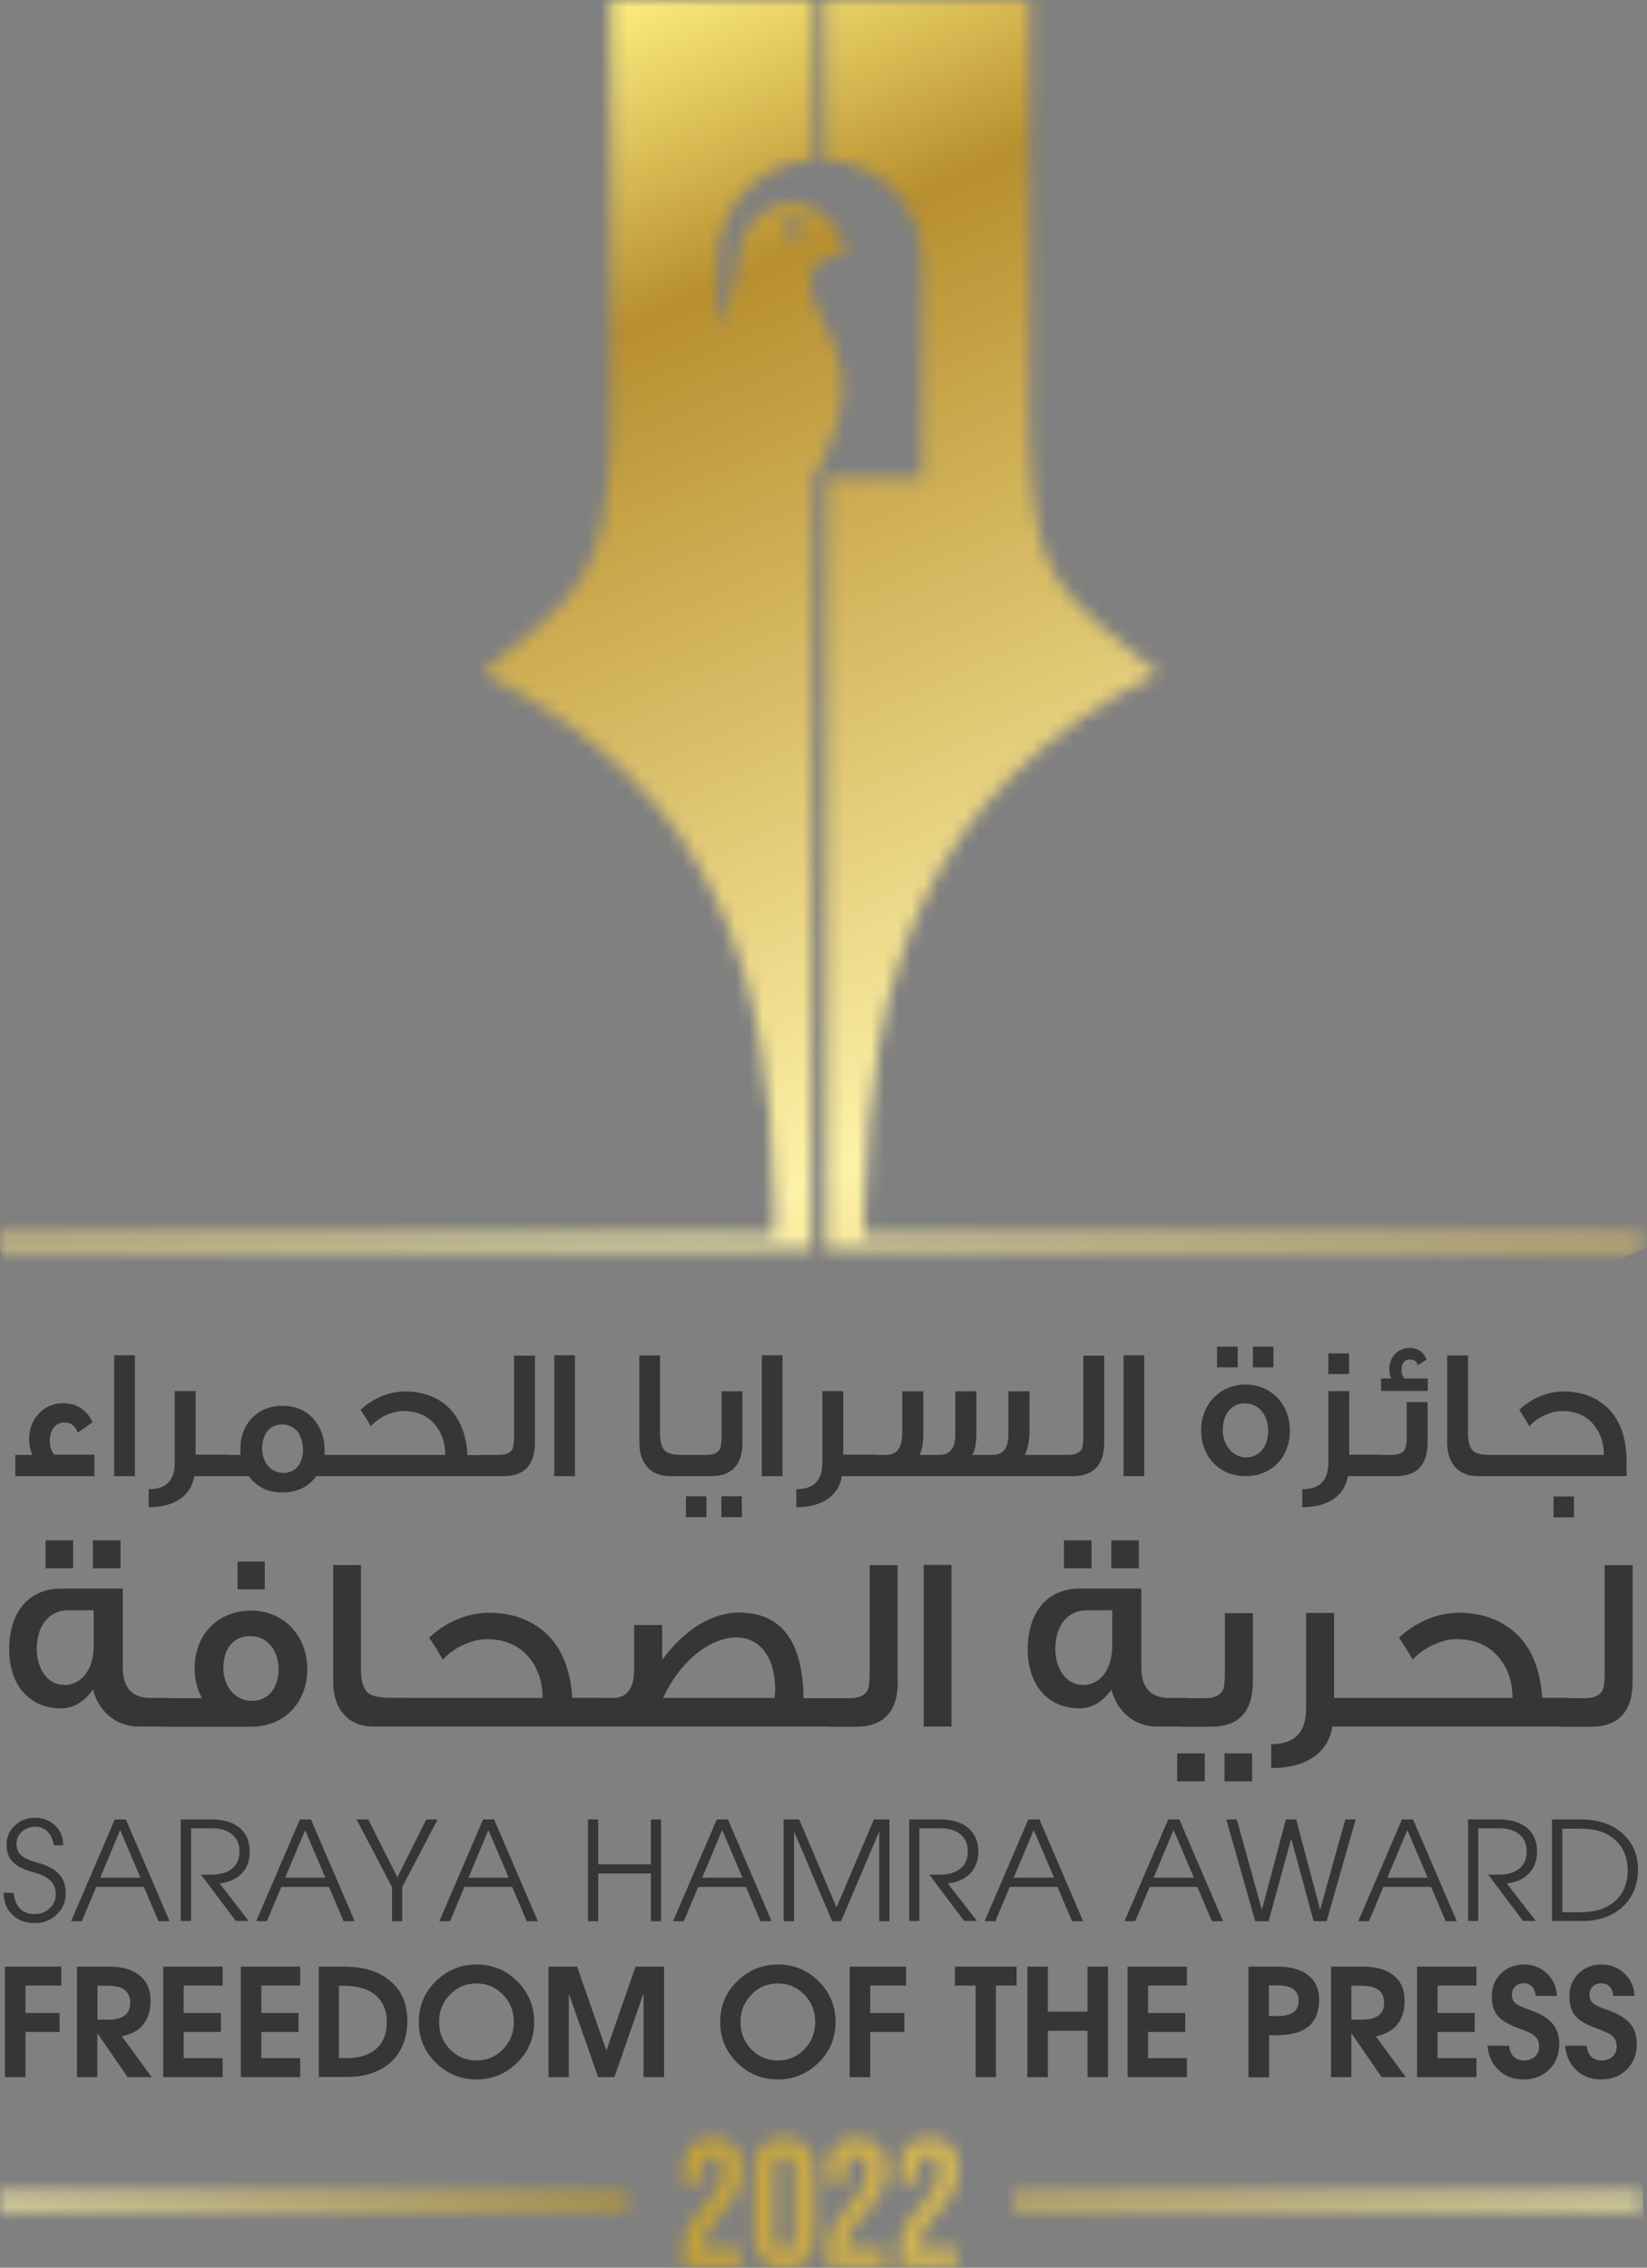 <svg width="122" height="168" viewBox="0 0 122 168" fill="none" xmlns="http://www.w3.org/2000/svg">
<rect x="0" y="0" width="122" height="168" fill="#808080" stroke="none"/>
<mask id="mask0_144_371" style="mask-type:luminance" maskUnits="userSpaceOnUse" x="0" y="0" width="122" height="93">
<path d="M58.118 16.946C58.118 16.549 58.444 16.222 58.842 16.222C59.239 16.222 59.566 16.549 59.566 16.946C59.566 17.343 59.239 17.67 58.842 17.67C58.444 17.67 58.118 17.343 58.118 16.946ZM45.259 0V32.544C44.777 42.976 43.159 43.728 35.636 49.944H35.934C53.207 58.744 56.982 72.269 57.366 88.903C57.366 89.471 57.394 90.053 57.394 90.635H57.309V91.515H0.013V92.551H60.133V90.734C60.133 89.088 60.133 87.413 60.133 85.738V85.653C60.147 69.474 60.233 52.215 60.233 35.383C60.488 34.999 60.729 34.574 60.956 34.119C64.746 26.285 59.778 23.844 60.005 20.679C60.119 19.501 61.212 18.848 62.56 18.933C62.361 16.549 60.602 15.144 58.757 15.101C57.55 15.087 56.528 15.555 55.748 16.435C54.598 17.741 54.811 19.061 54.385 20.934C54.073 22.297 53.675 23.233 53.264 24.255L53.193 24.284V19.217C53.193 15.243 56.372 11.964 60.318 11.823V0H45.273H45.259ZM61.183 0V11.823C65.129 11.964 68.308 15.243 68.308 19.217V35.368H61.269V90.749H61.24V92.565H61.269H121.616V91.529H64.022V90.649C64.022 90.138 64.036 89.627 64.05 89.116C64.419 72.411 68.351 58.73 85.581 49.959H85.879C78.016 43.586 76.639 43.004 76.256 32.558V0.014H61.212L61.183 0Z" fill="white"/>
</mask>
<g mask="url(#mask0_144_371)">
<path d="M100.853 -45.724L-34.822 15.821L20.754 138.338L156.429 76.793L100.853 -45.724Z" fill="url(#paint0_linear_144_371)"/>
</g>
<path d="M120.481 108.392V109.357H110.717V107.782H118.806C118.806 106.916 118.565 106.192 118.083 105.582C117.515 104.873 116.706 104.532 115.698 104.532C115.358 104.532 114.96 104.617 114.534 104.787C114.038 105 113.612 105.284 113.285 105.667C113.129 105.369 112.888 104.972 112.533 104.447C112.959 104.049 113.456 103.709 114.023 103.467C114.634 103.198 115.244 103.084 115.854 103.084C116.876 103.084 117.77 103.34 118.523 103.851C119.843 104.731 120.495 106.235 120.495 108.407M116.592 112.409H115.074V110.862H116.592V112.409ZM111.284 109.357H109.468C108.715 109.357 108.148 109.116 107.75 108.634C107.381 108.194 107.197 107.598 107.197 106.831V100.416H108.744V106.207C108.744 106.888 108.9 107.328 109.184 107.541C109.397 107.697 109.794 107.782 110.376 107.782H111.298V109.357H111.284ZM105.749 106.845C105.749 108.52 104.968 109.357 103.421 109.357H101.931V107.782H103.109C103.62 107.782 103.947 107.626 104.089 107.328C104.159 107.158 104.202 106.831 104.202 106.334V103.865H105.749V106.86V106.845ZM105.749 103.042H102.3V102.119H103.052C102.953 101.906 102.911 101.679 102.911 101.424C102.911 100.544 103.535 99.862 104.415 99.862C105.011 99.862 105.437 100.146 105.678 100.714L105.025 101.14C104.926 100.842 104.741 100.714 104.443 100.714C104.032 100.714 103.819 100.984 103.819 101.509C103.819 101.779 103.89 101.963 104.018 102.119H105.763V103.042H105.749ZM99.93 101.793H98.397V100.26H99.93V101.793ZM102.329 109.357H99.845C99.604 110.834 98.341 111.657 96.467 111.657V110.323C97.759 110.323 98.397 109.684 98.397 108.35V103.056H99.944V107.768H102.329V109.343V109.357ZM94.324 101.296H92.805V99.763H94.324V101.296ZM91.684 101.296H90.151V99.763H91.684V101.296ZM93.941 106.008C93.941 104.844 93.26 103.964 92.209 103.964C91.159 103.964 90.577 104.816 90.577 105.937C90.577 107.058 91.315 107.967 92.309 107.967C93.302 107.967 93.941 107.129 93.941 106.008ZM95.544 106.008C95.544 107.91 94.239 109.357 92.266 109.357C90.293 109.357 88.973 107.881 88.973 105.951C88.973 104.021 90.378 102.573 92.266 102.573C94.154 102.573 95.544 104.007 95.544 105.994M84.758 109.357H83.225V100.402H84.758V109.357ZM81.792 106.845C81.792 108.52 81.011 109.357 79.464 109.357H77.832V107.782H79.152C79.663 107.782 79.989 107.626 80.131 107.328C80.202 107.158 80.245 106.831 80.245 106.334V100.43H81.792V106.86V106.845ZM64.235 109.357V107.782H65.655C66.449 107.782 66.832 107.243 66.832 106.15V103.07H68.394V106.093C68.394 106.916 68.309 107.441 68.138 107.697V107.782H69.586C70.381 107.782 70.764 107.271 70.764 106.249V103.07H72.325V106.093C72.325 106.987 72.212 107.555 71.999 107.782H73.517C74.312 107.782 74.695 107.271 74.695 106.263V103.07H76.257V106.065C76.257 106.718 76.143 107.285 75.916 107.782H78.286V109.357H64.235ZM64.846 109.357H62.362C62.121 110.834 60.872 111.657 58.984 111.657V110.323C60.276 110.323 60.914 109.684 60.914 108.35V103.056H62.461V107.768H64.846V109.343V109.357ZM57.962 109.357H56.429V100.402H57.962V109.357ZM54.953 112.395H53.435V110.848H54.953V112.395ZM52.328 112.395H50.809V110.848H52.328V112.395ZM54.996 106.845C54.996 108.52 54.215 109.357 52.682 109.357H51.05V107.782H52.356C52.867 107.782 53.193 107.626 53.335 107.328C53.406 107.158 53.449 106.831 53.449 106.334V103.07H54.996V106.86V106.845ZM51.448 109.357H49.631C48.879 109.357 48.311 109.116 47.914 108.634C47.545 108.194 47.36 107.598 47.36 106.831V100.416H48.893V106.207C48.893 106.888 49.049 107.328 49.333 107.541C49.546 107.697 49.943 107.782 50.525 107.782H51.448V109.357ZM42.591 109.357H41.059V100.402H42.591V109.357ZM39.625 106.845C39.625 108.52 38.844 109.357 37.297 109.357H35.665V107.782H36.985C37.496 107.782 37.823 107.626 37.965 107.328C38.035 107.158 38.078 106.831 38.078 106.334V100.43H39.625V106.86V106.845ZM36.091 109.357H24.964V107.782H32.983C32.983 106.916 32.742 106.192 32.259 105.582C31.691 104.873 30.882 104.532 29.875 104.532C29.534 104.532 29.137 104.617 28.711 104.787C28.214 105 27.802 105.284 27.462 105.667C27.306 105.369 27.064 104.972 26.71 104.447C27.135 104.049 27.618 103.709 28.2 103.467C28.81 103.198 29.421 103.084 30.031 103.084C30.982 103.084 31.833 103.311 32.557 103.751C33.82 104.532 34.516 105.88 34.629 107.796H36.105V109.372L36.091 109.357ZM22.438 107.356C22.438 106.874 22.31 106.448 22.069 106.093C21.77 105.724 21.373 105.525 20.891 105.525C20.408 105.525 20.039 105.71 19.769 106.079C19.542 106.391 19.415 106.817 19.415 107.3C19.415 108.293 20.025 109.116 20.99 109.116C21.458 109.116 21.841 108.932 22.097 108.591C22.338 108.279 22.452 107.853 22.452 107.356M25.418 109.357H23.431C22.835 110.166 21.998 110.564 20.919 110.564C19.84 110.564 19.031 110.166 18.435 109.357H16.32V107.782H17.811C17.811 107.626 17.811 107.47 17.811 107.328C17.811 106.405 18.095 105.639 18.677 105.043C19.258 104.447 20.011 104.149 20.933 104.149C21.856 104.149 22.608 104.447 23.176 105.071C23.743 105.696 24.041 106.462 24.041 107.385V107.782H25.432V109.357H25.418ZM16.874 109.357H14.39C14.149 110.834 12.9 111.657 11.012 111.657V110.323C12.304 110.323 12.943 109.684 12.943 108.35V103.056H14.49V107.768H16.874V109.343V109.357ZM9.991 109.357H8.458V100.402H9.991V109.357ZM7.01 109.357H1.134V107.782H2.397C2.241 107.427 2.156 107.03 2.156 106.618C2.156 105.88 2.397 105.242 2.866 104.731C3.348 104.22 3.959 103.95 4.697 103.95C5.648 103.95 6.471 104.475 6.854 105.369L5.747 106.136C5.591 105.639 5.264 105.384 4.768 105.384C4.427 105.384 4.143 105.525 3.944 105.809C3.774 106.051 3.689 106.349 3.689 106.718C3.689 107.158 3.803 107.512 4.03 107.768H6.996V109.343L7.01 109.357Z" fill="#383535"/>
<path d="M120.935 124.557C120.935 126.799 119.899 127.92 117.827 127.92H115.641V125.806H117.401C118.082 125.806 118.508 125.607 118.721 125.195C118.82 124.968 118.863 124.528 118.863 123.861V115.956H120.935V124.557ZM116.209 127.906H101.32V125.791H112.036C112.036 124.642 111.724 123.663 111.071 122.839C110.305 121.888 109.24 121.434 107.878 121.434C107.409 121.434 106.898 121.548 106.316 121.789C105.649 122.073 105.096 122.456 104.642 122.953C104.443 122.57 104.102 122.03 103.634 121.321C104.216 120.781 104.854 120.341 105.621 120.001C106.444 119.646 107.253 119.476 108.076 119.476C109.354 119.476 110.489 119.774 111.454 120.37C113.143 121.406 114.066 123.208 114.236 125.777H116.209V127.892V127.906ZM102.016 127.906H98.695C98.383 129.893 96.694 130.986 94.167 130.986V129.212C95.885 129.212 96.75 128.36 96.75 126.572V119.49H98.823V125.791H102.016V127.906ZM92.748 131.965H90.704V129.893H92.748V131.965ZM89.243 131.965H87.199V129.893H89.243V131.965ZM92.805 124.557C92.805 126.799 91.769 127.92 89.711 127.92H87.525V125.806H89.271C89.952 125.806 90.378 125.607 90.591 125.195C90.69 124.968 90.733 124.528 90.733 123.861V119.504H92.805V124.571V124.557ZM84.36 116.183H82.316V114.111H84.36V116.183ZM80.855 116.183H78.811V114.111H80.855V116.183ZM82.387 121.988V119.291H80.514C79.066 119.291 78.172 120.441 78.172 122.172C78.172 123.606 78.967 124.826 80.216 124.826C81.564 124.826 82.387 123.563 82.387 121.988ZM87.922 127.906H85.68C84.062 127.906 82.742 126.813 82.331 125.167C81.678 126.09 80.883 126.558 79.96 126.558C77.59 126.558 76.128 124.784 76.128 122.201C76.128 119.419 77.59 117.687 79.96 117.687H84.545V123.563C84.545 125.011 85.226 125.791 86.617 125.791H87.937V127.906H87.922ZM70.48 127.906H68.422V115.928H70.48V127.906ZM66.506 124.557C66.506 126.799 65.47 127.92 63.383 127.92H61.198V125.806H62.958C63.639 125.806 64.064 125.607 64.277 125.195C64.377 124.968 64.419 124.528 64.419 123.861V115.956H66.492V124.557H66.506ZM57.38 125.791L57.422 125.195C57.422 122.811 56.315 121.307 54.555 121.307C52.483 121.307 50.269 123.237 49.12 125.791H57.394H57.38ZM61.723 127.906H43.329V125.791H45.401C46.465 125.791 46.976 125.068 46.976 123.606V120.384H49.049V122.967C50.695 120.725 52.739 119.461 54.74 119.461C57.877 119.461 59.466 121.59 59.523 125.806H61.709V127.92L61.723 127.906ZM44.365 127.906H29.477V125.791H40.192C40.192 124.642 39.88 123.663 39.227 122.839C38.461 121.888 37.396 121.434 36.034 121.434C35.565 121.434 35.054 121.548 34.473 121.789C33.806 122.073 33.252 122.456 32.798 122.953C32.599 122.57 32.258 122.03 31.79 121.321C32.372 120.781 33.011 120.341 33.777 120.001C34.6 119.646 35.409 119.476 36.233 119.476C37.51 119.476 38.645 119.774 39.61 120.37C41.299 121.406 42.222 123.208 42.392 125.777H44.351V127.892L44.365 127.906ZM30.144 127.906H27.717C26.709 127.906 25.957 127.594 25.418 126.941C24.921 126.345 24.68 125.55 24.68 124.528V115.942H26.738V123.691C26.738 124.599 26.936 125.195 27.334 125.465C27.617 125.664 28.157 125.777 28.923 125.777H30.144V127.892V127.906ZM19.613 117.744H17.597V115.686H19.613V117.744ZM20.635 123.648C20.635 122.243 19.783 121.207 18.534 121.207C17.285 121.207 16.547 122.13 16.547 123.577C16.547 124.912 17.399 126.004 18.648 126.004C19.897 126.004 20.635 125.025 20.635 123.648ZM22.764 123.648C22.764 126.104 21.089 127.92 18.605 127.92H12.005V125.806H14.958C14.603 125.139 14.418 124.401 14.418 123.606C14.418 121.079 16.136 119.32 18.605 119.32C21.075 119.32 22.764 121.236 22.764 123.663M8.926 116.183H6.882V114.111H8.926V116.183ZM5.42 116.183H3.376V114.111H5.42V116.183ZM6.939 121.988V119.291H5.065C3.618 119.291 2.723 120.441 2.723 122.172C2.723 123.606 3.518 124.826 4.767 124.826C6.115 124.826 6.939 123.563 6.939 121.988ZM12.488 127.906H10.246C8.628 127.906 7.322 126.813 6.882 125.167C6.229 126.09 5.434 126.558 4.512 126.558C2.142 126.558 0.68 124.784 0.68 122.201C0.68 119.419 2.142 117.687 4.512 117.687H9.096V123.563C9.096 125.011 9.777 125.791 11.168 125.791H12.488V127.906Z" fill="#383535"/>
<path d="M115.714 141.659H117.162C118.198 141.659 119.035 141.375 119.646 140.821C120.256 140.268 120.568 139.516 120.568 138.565C120.568 137.614 120.256 136.862 119.646 136.308C119.035 135.754 118.184 135.471 117.134 135.471H115.729V141.659H115.714ZM114.962 142.326V134.789H117.119C118.383 134.789 119.404 135.13 120.171 135.811C120.937 136.492 121.335 137.387 121.335 138.494C121.335 139.601 120.951 140.566 120.199 141.261C119.433 141.957 118.439 142.312 117.19 142.312H114.976L114.962 142.326ZM108.746 142.326V134.789H111.045C111.925 134.789 112.62 135.002 113.117 135.414C113.614 135.84 113.855 136.422 113.855 137.174C113.855 137.926 113.6 138.508 113.103 138.934C112.72 139.26 112.223 139.459 111.613 139.53L113.77 142.312H112.819L110.236 138.877H111.045C111.684 138.877 112.195 138.721 112.549 138.423C112.918 138.125 113.089 137.699 113.089 137.16C113.089 136.62 112.904 136.194 112.549 135.896C112.195 135.598 111.684 135.442 111.045 135.442H109.498V142.312H108.746V142.326ZM104.247 135.57L102.771 139.104H105.751L104.247 135.57ZM100.613 142.326L103.849 134.789H104.672L107.908 142.326H107.085L106.007 139.785H102.473L101.408 142.326H100.613ZM92.978 142.326L90.835 134.789H91.615L93.474 141.488L95.248 134.789H96.015L97.789 141.488L99.648 134.789H100.415L98.272 142.326H97.306L95.646 136.209L93.971 142.326H93.006H92.978ZM86.931 135.57L85.455 139.104H88.436L86.931 135.57ZM83.298 142.326L86.534 134.789H87.357L90.593 142.326H89.77L88.691 139.785H85.157L84.093 142.326H83.298ZM76.571 135.57L75.095 139.104H78.075L76.571 135.57ZM72.937 142.326L76.173 134.789H76.996L80.233 142.326H79.409L78.331 139.785H74.797L73.732 142.326H72.937ZM67.346 142.326V134.789H69.645C70.525 134.789 71.22 135.002 71.717 135.414C72.214 135.84 72.469 136.422 72.469 137.174C72.469 137.926 72.214 138.508 71.717 138.934C71.334 139.26 70.837 139.459 70.212 139.53L72.37 142.312H71.419L68.836 138.877H69.645C70.283 138.877 70.794 138.721 71.149 138.423C71.518 138.125 71.689 137.699 71.689 137.16C71.689 136.62 71.504 136.194 71.149 135.896C70.794 135.598 70.283 135.442 69.645 135.442H68.098V142.312H67.346V142.326ZM58.801 142.326H58.049V134.789H59.199L61.966 141.304L64.734 134.789H65.884V142.326H65.131V135.669L62.307 142.326H61.64L58.816 135.669V142.326H58.801ZM53.493 135.57L52.017 139.104H54.998L53.493 135.57ZM49.86 142.326L53.096 134.789H53.919L57.155 142.326H56.332L55.253 139.785H51.719L50.655 142.326H49.86ZM43.558 142.326V134.789H44.311V138.11H48.214V134.789H48.966V142.326H48.214V138.792H44.311V142.326H43.558ZM36.178 135.57L34.702 139.104H37.683L36.178 135.57ZM32.545 142.326L35.781 134.789H36.604L39.84 142.326H39.017L37.938 139.785H34.404L33.34 142.326H32.545ZM29.039 139.799L26.413 134.789H27.279L29.437 139.076L31.58 134.789H32.417L29.791 139.799V142.326H29.039V139.799ZM22.61 135.57L21.12 139.104H24.1L22.596 135.57H22.61ZM18.977 142.326L22.212 134.789H23.036L26.272 142.326H25.448L24.37 139.785H20.836L19.771 142.326H18.977ZM13.385 142.326V134.789H15.684C16.564 134.789 17.259 135.002 17.756 135.414C18.253 135.84 18.494 136.422 18.494 137.174C18.494 137.926 18.253 138.508 17.756 138.934C17.373 139.26 16.876 139.459 16.266 139.53L18.423 142.312H17.472L14.889 138.877H15.698C16.337 138.877 16.848 138.721 17.203 138.423C17.557 138.125 17.742 137.699 17.742 137.16C17.742 136.62 17.557 136.194 17.203 135.896C16.833 135.598 16.337 135.442 15.698 135.442H14.151V142.312H13.399L13.385 142.326ZM8.9 135.57L7.424 139.104H10.404L8.9 135.57ZM5.266 142.326L8.502 134.789H9.325L12.561 142.326H11.738L10.66 139.785H7.126L6.061 142.326H5.266ZM3.975 136.705C3.932 136.28 3.776 135.953 3.535 135.698C3.294 135.456 2.981 135.329 2.598 135.329C2.215 135.329 1.888 135.456 1.619 135.698C1.349 135.939 1.221 136.251 1.221 136.606C1.221 136.961 1.335 137.231 1.562 137.443C1.803 137.656 2.187 137.827 2.754 137.983C3.492 138.181 4.032 138.465 4.372 138.834C4.713 139.203 4.869 139.686 4.869 140.282C4.869 140.878 4.642 141.417 4.202 141.829C3.762 142.255 3.208 142.468 2.57 142.468C1.888 142.468 1.335 142.255 0.909 141.843C0.483 141.432 0.271 140.892 0.271 140.225H1.009C1.065 140.736 1.221 141.134 1.491 141.403C1.761 141.673 2.116 141.801 2.57 141.801C3.024 141.801 3.379 141.659 3.677 141.375C3.975 141.091 4.131 140.75 4.131 140.339C4.131 139.927 4.003 139.572 3.734 139.317C3.478 139.061 3.024 138.849 2.399 138.678C1.732 138.494 1.236 138.238 0.938 137.926C0.64 137.614 0.483 137.188 0.483 136.663C0.483 136.109 0.682 135.641 1.094 135.244C1.505 134.86 2.002 134.662 2.584 134.662C3.166 134.662 3.691 134.86 4.088 135.244C4.486 135.627 4.684 136.123 4.684 136.705H3.946H3.975Z" fill="#383535"/>
<path d="M119.501 147.848C119.472 147.55 119.373 147.309 119.217 147.153C119.061 146.997 118.862 146.926 118.592 146.926C118.337 146.926 118.138 147.011 117.982 147.167C117.826 147.323 117.741 147.536 117.741 147.777C117.741 148.018 117.826 148.245 117.982 148.387C118.138 148.529 118.45 148.685 118.905 148.842C119.756 149.125 120.352 149.466 120.707 149.863C121.062 150.261 121.246 150.772 121.246 151.425C121.246 152.191 120.991 152.816 120.508 153.312C120.012 153.809 119.373 154.05 118.592 154.05C117.854 154.05 117.244 153.823 116.761 153.355C116.279 152.901 115.995 152.29 115.938 151.552H117.528C117.57 151.907 117.684 152.177 117.868 152.361C118.053 152.546 118.308 152.645 118.635 152.645C118.961 152.645 119.231 152.546 119.444 152.361C119.657 152.163 119.756 151.921 119.756 151.623C119.756 151.297 119.657 151.027 119.444 150.843C119.245 150.658 118.848 150.474 118.252 150.261C117.528 150.005 117.003 149.707 116.705 149.353C116.407 148.998 116.251 148.515 116.251 147.905C116.251 147.209 116.478 146.642 116.932 146.202C117.386 145.762 117.954 145.535 118.663 145.535C119.316 145.535 119.87 145.762 120.338 146.202C120.792 146.642 121.048 147.195 121.076 147.862H119.515L119.501 147.848ZM113.753 147.848C113.724 147.55 113.625 147.309 113.469 147.153C113.313 146.997 113.114 146.926 112.844 146.926C112.589 146.926 112.39 147.011 112.234 147.167C112.078 147.323 111.993 147.536 111.993 147.777C111.993 148.018 112.078 148.245 112.234 148.387C112.39 148.529 112.702 148.685 113.157 148.842C114.008 149.125 114.604 149.466 114.959 149.863C115.314 150.261 115.498 150.772 115.498 151.425C115.498 152.191 115.257 152.816 114.76 153.312C114.264 153.809 113.625 154.05 112.844 154.05C112.106 154.05 111.496 153.823 111.013 153.355C110.517 152.901 110.247 152.29 110.19 151.552H111.78C111.822 151.907 111.936 152.177 112.12 152.361C112.305 152.546 112.56 152.645 112.887 152.645C113.213 152.645 113.483 152.546 113.696 152.361C113.909 152.163 114.008 151.921 114.008 151.623C114.008 151.297 113.909 151.027 113.696 150.843C113.497 150.658 113.1 150.474 112.504 150.261C111.78 150.005 111.255 149.707 110.957 149.353C110.644 148.998 110.502 148.515 110.502 147.905C110.502 147.209 110.73 146.642 111.184 146.202C111.638 145.762 112.206 145.535 112.915 145.535C113.568 145.535 114.122 145.762 114.59 146.202C115.044 146.642 115.3 147.195 115.328 147.862H113.767L113.753 147.848ZM104.967 153.88V145.691H109.367V147.096H106.486V149.125H109.239V150.531H106.486V152.475H109.367V153.88H104.967ZM100.099 149.622H100.866C101.419 149.622 101.831 149.523 102.115 149.31C102.398 149.097 102.526 148.785 102.526 148.373C102.526 147.962 102.384 147.635 102.115 147.422C101.831 147.209 101.419 147.11 100.866 147.11H100.099V149.636V149.622ZM98.595 153.88V145.691H100.993C101.958 145.691 102.725 145.918 103.25 146.358C103.789 146.798 104.045 147.422 104.045 148.217C104.045 149.111 103.775 149.793 103.236 150.261C102.895 150.545 102.455 150.743 101.916 150.857L104.13 153.88H102.342L100.099 150.616V153.88H98.581H98.595ZM93.996 149.353H94.649C95.16 149.353 95.558 149.253 95.813 149.069C96.068 148.884 96.196 148.6 96.196 148.217C96.196 147.834 96.068 147.564 95.813 147.366C95.558 147.181 95.174 147.082 94.649 147.082H93.996V149.338V149.353ZM92.478 153.88V145.691H94.649C95.614 145.691 96.381 145.904 96.906 146.329C97.445 146.755 97.715 147.351 97.715 148.132C97.715 148.998 97.459 149.665 96.948 150.105C96.437 150.545 95.671 150.772 94.663 150.772H94.01V153.894H92.492L92.478 153.88ZM83.522 153.88V145.691H87.922V147.096H85.041V149.125H87.794V150.531H85.041V152.475H87.922V153.88H83.522ZM76.099 153.88V145.691H77.618V149.026H80.556V145.691H82.074V153.88H80.556V150.445H77.618V153.88H76.099ZM72.267 153.88V147.096H70.734V145.691H75.304V147.096H73.772V153.88H72.253H72.267ZM62.943 153.88V145.691H67.115V147.096H64.461V149.125H66.987V150.531H64.461V153.88H62.943ZM57.62 152.645C58.387 152.645 59.039 152.376 59.579 151.822C60.118 151.269 60.388 150.587 60.388 149.792C60.388 148.998 60.118 148.316 59.579 147.763C59.039 147.209 58.387 146.94 57.62 146.94C56.854 146.94 56.201 147.209 55.662 147.763C55.122 148.316 54.853 148.984 54.853 149.792C54.853 150.601 55.122 151.269 55.662 151.822C56.201 152.376 56.854 152.645 57.62 152.645ZM57.62 154.05C56.442 154.05 55.435 153.639 54.597 152.801C53.76 151.978 53.348 150.97 53.348 149.792C53.348 148.614 53.76 147.607 54.597 146.784C55.435 145.96 56.442 145.535 57.62 145.535C58.798 145.535 59.82 145.946 60.643 146.784C61.481 147.607 61.892 148.614 61.892 149.792C61.892 150.97 61.481 151.978 60.643 152.801C59.806 153.625 58.798 154.05 57.62 154.05ZM42.15 153.88H40.632V145.691H42.746L44.918 151.907L47.075 145.691H49.19V153.88H47.671V147.664L45.514 153.88H44.307L42.136 147.692V153.88H42.15ZM35.295 152.645C36.062 152.645 36.714 152.376 37.254 151.822C37.793 151.269 38.063 150.587 38.063 149.792C38.063 148.998 37.793 148.316 37.254 147.763C36.714 147.209 36.062 146.94 35.295 146.94C34.529 146.94 33.876 147.209 33.336 147.763C32.797 148.316 32.527 148.984 32.527 149.792C32.527 150.601 32.797 151.269 33.336 151.822C33.876 152.376 34.529 152.645 35.295 152.645ZM35.295 154.05C34.117 154.05 33.109 153.639 32.272 152.801C31.435 151.978 31.023 150.97 31.023 149.792C31.023 148.614 31.435 147.607 32.272 146.784C33.109 145.96 34.117 145.535 35.295 145.535C36.473 145.535 37.495 145.946 38.318 146.784C39.141 147.607 39.567 148.614 39.567 149.792C39.567 150.97 39.156 151.978 38.318 152.801C37.481 153.625 36.473 154.05 35.295 154.05ZM25.119 152.475H25.644C26.609 152.475 27.347 152.234 27.872 151.779C28.397 151.311 28.653 150.644 28.653 149.792C28.653 148.941 28.369 148.274 27.816 147.806C27.262 147.337 26.481 147.11 25.459 147.11H25.105V152.489L25.119 152.475ZM23.614 153.88V145.691H25.474C26.936 145.691 28.085 146.046 28.922 146.769C29.76 147.479 30.172 148.458 30.172 149.707C30.172 150.956 29.76 152.021 28.965 152.759C28.156 153.497 27.049 153.866 25.644 153.866H23.6L23.614 153.88ZM17.838 153.88V145.691H22.238V147.096H19.357V149.125H22.11V150.531H19.357V152.475H22.238V153.88H17.838ZM12.09 153.88V145.691H16.49V147.096H13.608V149.125H16.362V150.531H13.608V152.475H16.49V153.88H12.09ZM7.222 149.622H7.988C8.542 149.622 8.953 149.523 9.237 149.31C9.521 149.097 9.649 148.785 9.649 148.373C9.649 147.962 9.507 147.635 9.237 147.422C8.968 147.209 8.542 147.11 7.988 147.11H7.222V149.636V149.622ZM5.703 153.88V145.691H8.102C9.067 145.691 9.819 145.918 10.358 146.358C10.898 146.798 11.153 147.422 11.153 148.217C11.153 149.111 10.883 149.793 10.344 150.261C10.004 150.545 9.564 150.743 9.024 150.857L11.238 153.88H9.45L7.208 150.616V153.88H5.689H5.703ZM0.367 153.88V145.691H4.539V147.096H1.885V149.125H4.412V150.531H1.885V153.88H0.367Z" fill="#383535"/>
<mask id="mask1_144_371" style="mask-type:luminance" maskUnits="userSpaceOnUse" x="0" y="158" width="122" height="10">
<path d="M0 163.57H46.495V162.534H0V163.57ZM75.122 163.57H121.618V162.534H75.122V163.57ZM51.179 159C50.81 159.412 50.626 159.993 50.626 160.746V161.654H52.016V160.646C52.016 160.036 52.272 159.724 52.783 159.724C53.038 159.724 53.223 159.809 53.351 159.951C53.464 160.107 53.535 160.391 53.535 160.788C53.535 161.228 53.436 161.654 53.223 162.066C53.01 162.477 52.641 162.974 52.087 163.542C51.534 164.109 51.151 164.649 50.938 165.117C50.725 165.6 50.611 166.167 50.611 166.834V167.842H54.855V166.508H52.073V166.309C52.073 165.969 52.158 165.671 52.3 165.373C52.442 165.089 52.74 164.72 53.18 164.251C53.847 163.542 54.316 162.931 54.599 162.378C54.869 161.838 54.997 161.285 54.997 160.717C54.997 159.951 54.812 159.383 54.443 158.972C54.074 158.574 53.521 158.375 52.811 158.375C52.102 158.375 51.562 158.574 51.179 158.972M57.339 165.756V160.661C57.339 160.05 57.594 159.738 58.091 159.738C58.588 159.738 58.857 160.05 58.857 160.661V165.756C58.857 166.366 58.602 166.678 58.091 166.678C57.58 166.678 57.339 166.366 57.339 165.756ZM56.445 159.014C56.061 159.426 55.877 160.008 55.877 160.746V165.656C55.877 166.409 56.061 166.976 56.445 167.388C56.828 167.799 57.381 167.998 58.091 167.998C58.801 167.998 59.354 167.799 59.752 167.388C60.135 166.976 60.319 166.409 60.319 165.656V160.746C60.319 159.993 60.135 159.426 59.752 159.014C59.368 158.603 58.815 158.404 58.091 158.404C57.367 158.404 56.828 158.603 56.445 159.014ZM61.852 159C61.483 159.412 61.298 159.993 61.298 160.746V161.654H62.689V160.646C62.689 160.036 62.945 159.724 63.456 159.724C63.711 159.724 63.896 159.809 64.023 159.951C64.137 160.107 64.208 160.391 64.208 160.788C64.208 161.228 64.094 161.654 63.896 162.066C63.683 162.477 63.314 162.974 62.76 163.542C62.221 164.109 61.824 164.649 61.611 165.117C61.398 165.6 61.284 166.167 61.284 166.834V167.842H65.528V166.508H62.746V166.309C62.746 165.969 62.831 165.671 62.973 165.373C63.115 165.089 63.413 164.72 63.853 164.251C64.52 163.542 64.989 162.931 65.272 162.378C65.542 161.838 65.67 161.285 65.67 160.717C65.67 159.951 65.485 159.383 65.102 158.972C64.733 158.574 64.18 158.375 63.47 158.375C62.76 158.375 62.221 158.574 61.838 158.972M67.189 159C66.82 159.412 66.635 159.993 66.635 160.746V161.654H68.026V160.646C68.026 160.036 68.281 159.724 68.792 159.724C69.048 159.724 69.232 159.809 69.36 159.951C69.474 160.107 69.544 160.391 69.544 160.788C69.544 161.228 69.431 161.654 69.232 162.066C69.019 162.477 68.65 162.974 68.097 163.542C67.543 164.109 67.16 164.649 66.947 165.117C66.734 165.6 66.635 166.167 66.635 166.834V167.842H70.879V166.508H68.097V166.309C68.097 165.969 68.182 165.671 68.324 165.373C68.466 165.089 68.764 164.72 69.204 164.251C69.871 163.542 70.339 162.931 70.623 162.378C70.893 161.838 71.021 161.285 71.021 160.717C71.021 159.951 70.836 159.383 70.467 158.972C70.098 158.574 69.544 158.375 68.835 158.375C68.125 158.375 67.586 158.574 67.203 158.972" fill="white"/>
</mask>
<g mask="url(#mask1_144_371)">
<path d="M121.586 156.218L-0.154 158.385L0.056 170.149L121.796 167.982L121.586 156.218Z" fill="url(#paint1_linear_144_371)"/>
</g>
<defs>
<linearGradient id="paint0_linear_144_371" x1="40.065" y1="2.326" x2="227.068" y2="414.573" gradientUnits="userSpaceOnUse">
<stop stop-color="#FEEE80"/>
<stop offset="0.05" stop-color="#B88F2E"/>
<stop offset="0.19" stop-color="#FEF2A8"/>
<stop offset="0.29" stop-color="#C09945"/>
<stop offset="0.5" stop-color="#F3E99D"/>
<stop offset="0.57" stop-color="#E5D184"/>
<stop offset="0.68" stop-color="#D5B667"/>
<stop offset="0.76" stop-color="#FEF2A8"/>
<stop offset="0.91" stop-color="#BF9A2E"/>
<stop offset="1" stop-color="#FEF2A8"/>
</linearGradient>
<linearGradient id="paint1_linear_144_371" x1="508.324" y1="157.245" x2="0.573" y2="166.285" gradientUnits="userSpaceOnUse">
<stop stop-color="#FEEE80"/>
<stop offset="0.05" stop-color="#B88F2E"/>
<stop offset="0.19" stop-color="#FEF2A8"/>
<stop offset="0.29" stop-color="#C09945"/>
<stop offset="0.5" stop-color="#F3E99D"/>
<stop offset="0.57" stop-color="#E5D184"/>
<stop offset="0.68" stop-color="#D5B667"/>
<stop offset="0.76" stop-color="#FEF2A8"/>
<stop offset="0.91" stop-color="#BF9A2E"/>
<stop offset="1" stop-color="#FEF2A8"/>
</linearGradient>
</defs>
</svg>
